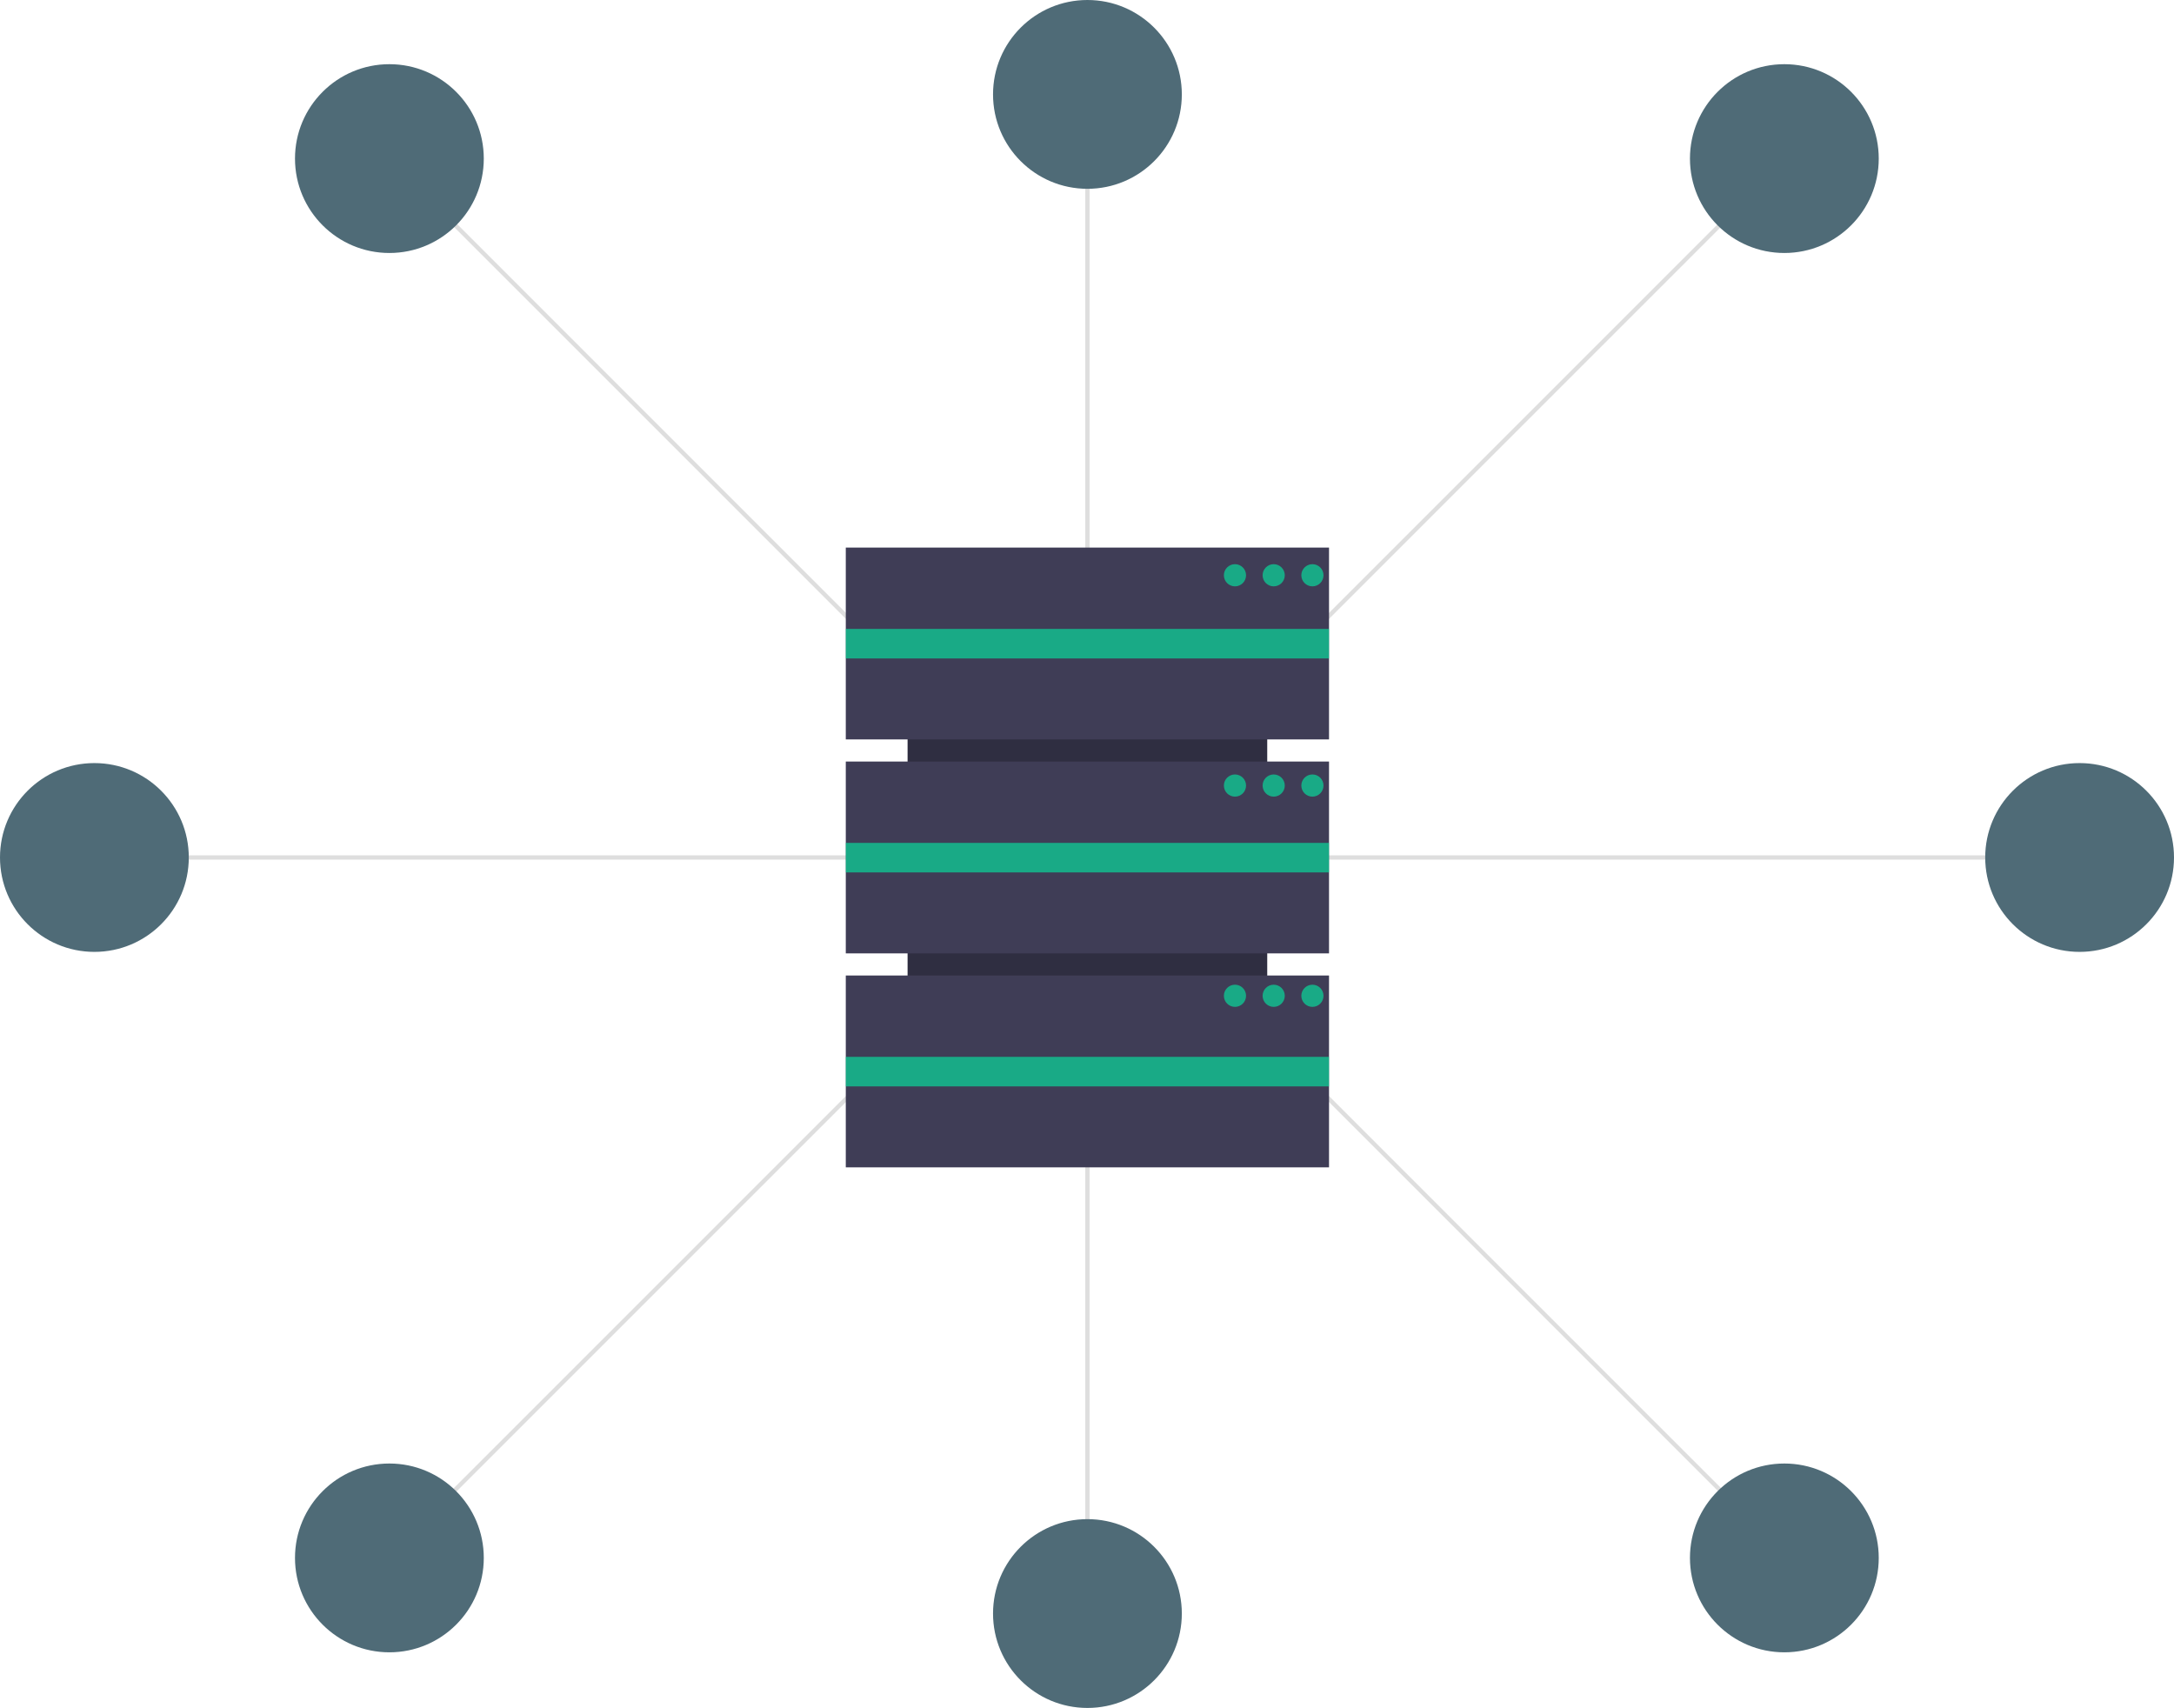 <?xml version="1.0" encoding="UTF-8"?> <svg xmlns="http://www.w3.org/2000/svg" viewBox="0 0 508.06 399.13"><defs><style>.cls-1{fill:#dedede;}.cls-2{fill:#4f6b77;}.cls-3{fill:#2f2e41;}.cls-4{fill:#3f3d56;}.cls-5{opacity:0.6;}.cls-6{fill:#00f4a7;}</style></defs><g id="Layer_2" data-name="Layer 2"><g id="Layer_1-2" data-name="Layer 1"><rect class="cls-1" x="253.63" y="24.46" width="1" height="342.92"></rect><circle class="cls-2" cx="254.13" cy="377.06" r="22.06"></circle><circle class="cls-2" cx="254.13" cy="22.06" r="22.06"></circle><rect class="cls-1" x="24.13" y="199.88" width="462" height="1"></rect><rect class="cls-1" x="23.13" y="199.88" width="462" height="1" transform="translate(-67.25 238.38) rotate(-45)"></rect><rect class="cls-1" x="253.63" y="-30.62" width="1" height="462" transform="translate(-67.25 238.38) rotate(-45)"></rect><rect class="cls-3" x="212.1" y="131.41" width="84.05" height="112.93"></rect><rect class="cls-4" x="197.66" y="127.96" width="112.93" height="44.83"></rect><rect class="cls-4" x="197.66" y="177.96" width="112.93" height="44.83"></rect><rect class="cls-4" x="197.66" y="227.96" width="112.93" height="44.83"></rect><g class="cls-5"><rect class="cls-6" x="197.66" y="146.97" width="112.93" height="6.9"></rect></g><g class="cls-5"><rect class="cls-6" x="197.66" y="196.97" width="112.93" height="6.9"></rect></g><g class="cls-5"><rect class="cls-6" x="197.66" y="246.97" width="112.93" height="6.9"></rect></g><g class="cls-5"><circle class="cls-6" cx="288.61" cy="134.43" r="2.59"></circle></g><g class="cls-5"><circle class="cls-6" cx="297.66" cy="134.43" r="2.59"></circle></g><g class="cls-5"><circle class="cls-6" cx="306.71" cy="134.43" r="2.59"></circle></g><g class="cls-5"><circle class="cls-6" cx="288.61" cy="183.57" r="2.59"></circle></g><g class="cls-5"><circle class="cls-6" cx="297.66" cy="183.57" r="2.59"></circle></g><g class="cls-5"><circle class="cls-6" cx="306.71" cy="183.57" r="2.59"></circle></g><g class="cls-5"><circle class="cls-6" cx="288.61" cy="232.7" r="2.59"></circle></g><g class="cls-5"><circle class="cls-6" cx="297.66" cy="232.7" r="2.59"></circle></g><g class="cls-5"><circle class="cls-6" cx="306.71" cy="232.7" r="2.59"></circle></g><circle class="cls-2" cx="91" cy="364.06" r="22.06"></circle><circle class="cls-2" cx="417" cy="37.06" r="22.06"></circle><circle class="cls-2" cx="417" cy="364.06" r="22.06"></circle><circle class="cls-2" cx="91" cy="37.06" r="22.06"></circle><circle class="cls-2" cx="22.06" cy="200.38" r="22.06"></circle><circle class="cls-2" cx="486" cy="200.38" r="22.06"></circle></g></g></svg> 